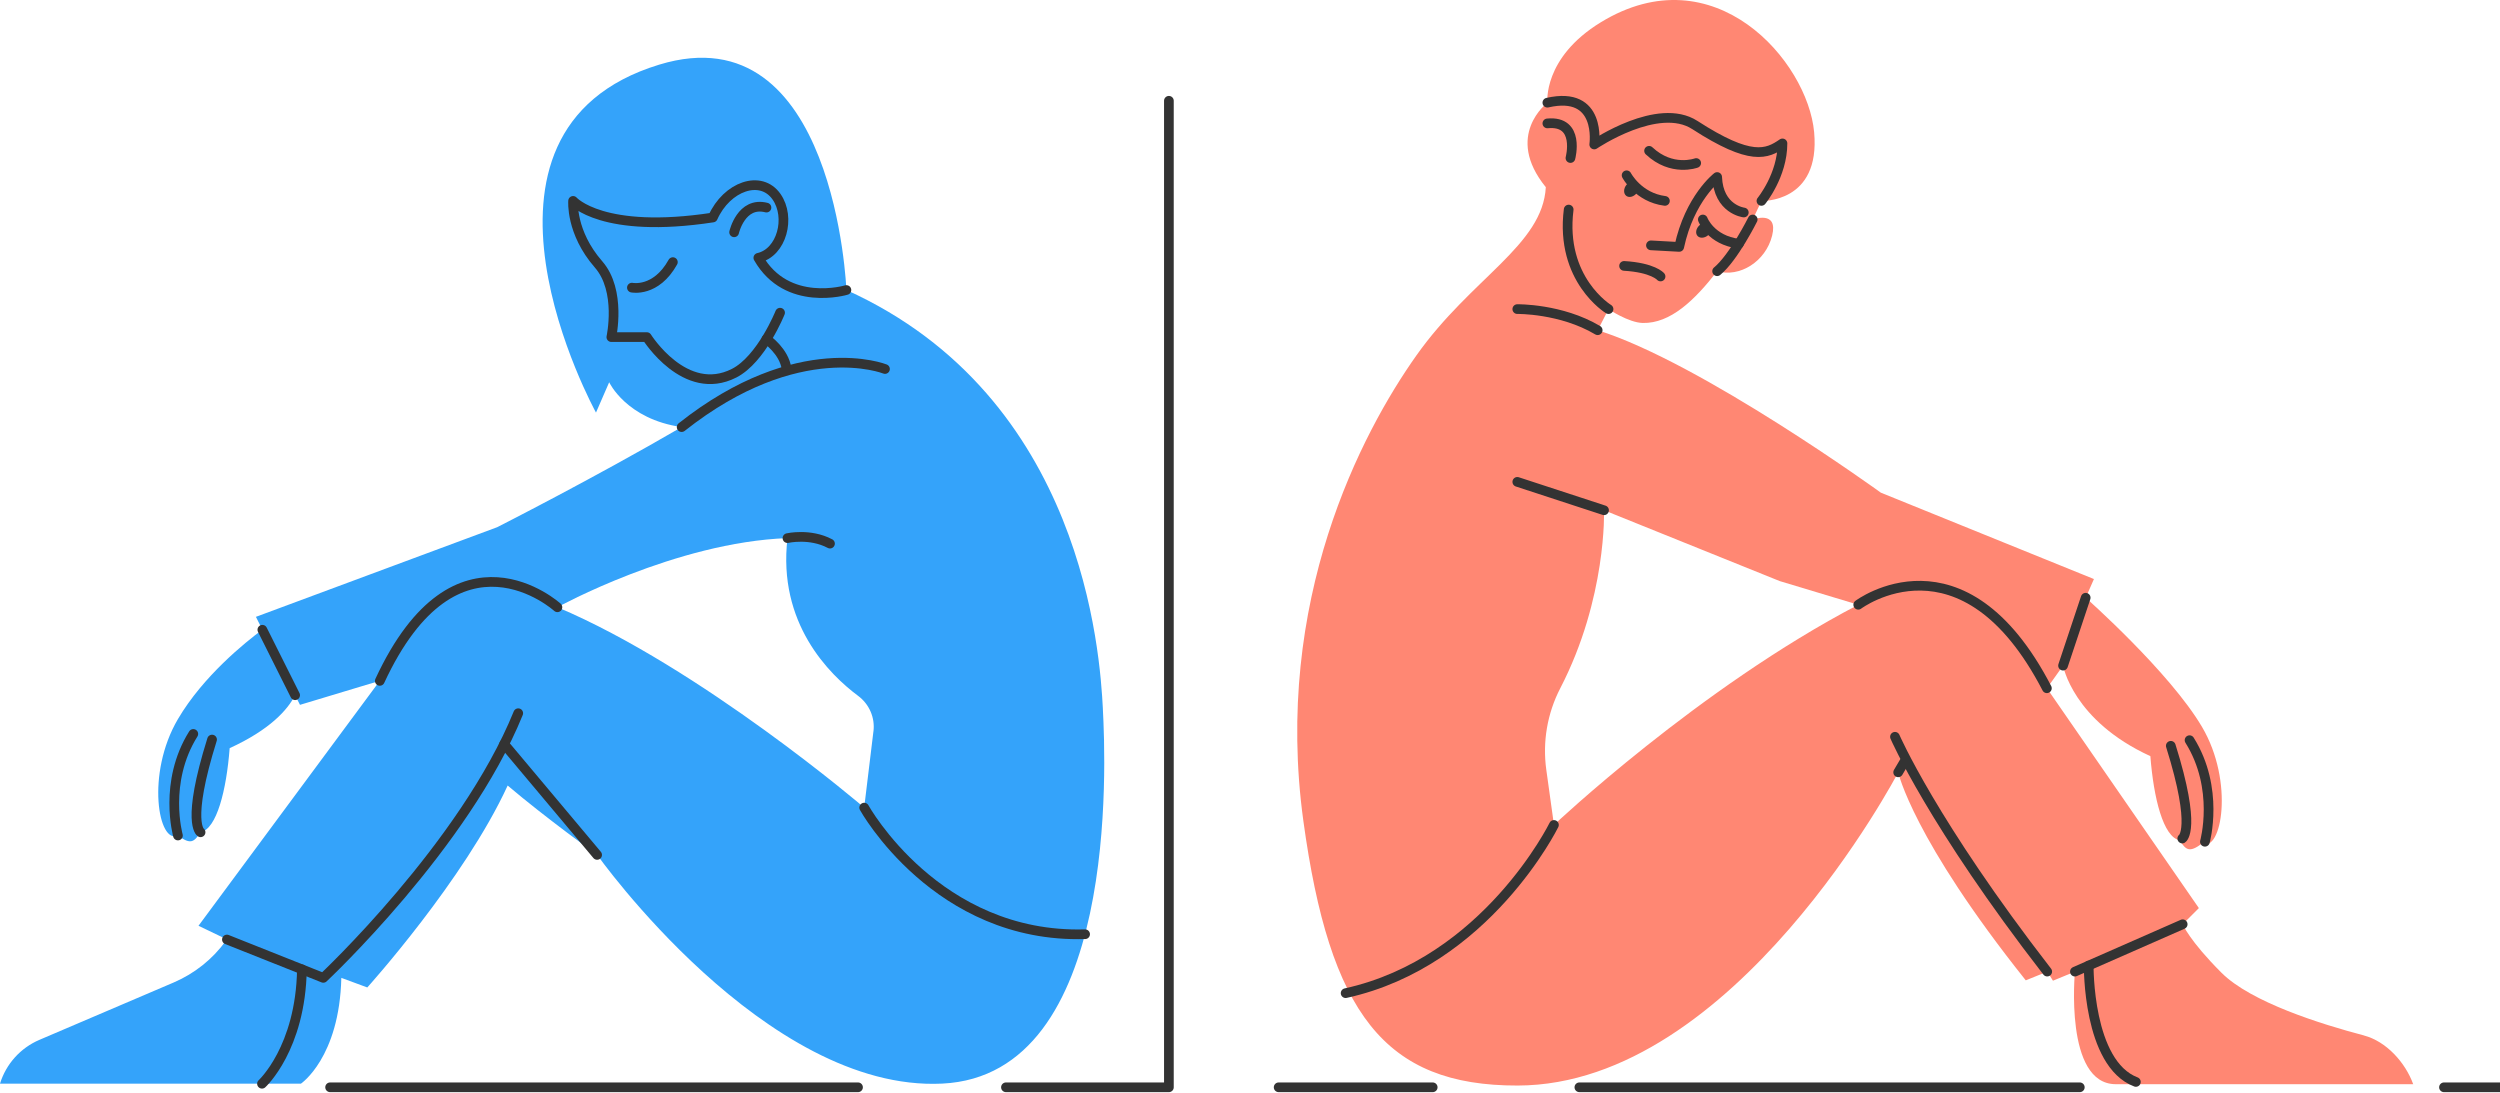 <svg width="588" height="257" viewBox="0 0 588 257" fill="none" xmlns="http://www.w3.org/2000/svg">
<path d="M77.643 255.732H201.805" stroke="#333333" stroke-width="2.281" stroke-linecap="round" stroke-linejoin="round"/>
<path d="M574.825 255.732H614" stroke="#333333" stroke-width="2.281" stroke-linecap="round" stroke-linejoin="round"/>
<path d="M336.97 255.732H300.738" stroke="#333333" stroke-width="2.281" stroke-linecap="round" stroke-linejoin="round"/>
<path d="M236.6 255.732H274.923V23.702" stroke="#333333" stroke-width="2.281" stroke-linecap="round" stroke-linejoin="round"/>
<path d="M371.469 255.732H489.168" stroke="#333333" stroke-width="2.281" stroke-linecap="round" stroke-linejoin="round"/>
<path d="M259.396 166.699C258.72 153.811 254.872 93.429 199.075 68.214C199.075 68.214 196.52 2.556 155.057 15.201C103.724 30.857 140.176 97.04 140.176 97.04L143.279 89.908C143.279 89.908 147.309 98.592 160.326 100.447C139.553 112.537 116.924 124.004 116.924 124.004L60.192 145.081L61.705 148.1C57.66 151.096 47.79 159.027 41.851 169.125C34.248 182.051 37.289 198.779 41.851 196.498C44.893 198.779 45.653 198.019 47.174 195.738C50.976 194.978 53.257 185.853 54.017 175.968C63.515 171.611 67.644 166.965 69.415 163.498L70.556 165.779L89.33 160.122L46.687 217.743L53.371 220.952L53.12 221.294C49.995 225.606 45.752 228.982 40.855 231.08L9.277 244.57C4.821 246.471 1.43 250.242 0 254.873H70.784C70.784 254.873 79.832 248.767 80.281 229.993L86.387 232.251C86.387 232.251 109.229 206.923 119.403 184.758C128.451 192.445 140.435 201.038 140.435 201.038C140.435 201.038 180.013 256.895 221.621 254.865C263.229 252.835 260.065 179.557 259.389 166.669L259.396 166.699ZM205.432 172.006L203.257 189.951C203.257 189.951 164.82 157.057 131.112 142.823C131.112 142.823 158.866 127.517 185.221 126.566C182.856 146.587 195.045 158.616 201.828 163.665C204.436 165.604 205.835 168.775 205.44 172.006H205.432Z" fill="#34A3FA"/>
<path d="M199.075 68.214C199.075 68.214 185.084 72.412 178.362 60.641C183.868 59.417 186.05 51.151 182.643 46.27C178.948 40.978 170.933 43.837 167.664 51.159C141.674 55.136 134.793 47.251 134.793 47.251C134.793 47.251 134.184 54.634 140.777 62.185C146.191 68.374 143.788 79.286 143.788 79.286H152.137C152.137 79.286 161.132 93.672 172.675 87.771C179.092 84.487 183.472 73.545 183.472 73.545" stroke="#333333" stroke-width="2.281" stroke-linecap="round" stroke-linejoin="round"/>
<path d="M172.667 54.634C172.667 54.634 174.325 47.304 180.271 48.825" stroke="#333333" stroke-width="2.281" stroke-linecap="round" stroke-linejoin="round"/>
<path d="M148.624 67.652C148.624 67.652 154.258 68.838 158.258 61.652" stroke="#333333" stroke-width="2.281" stroke-linecap="round" stroke-linejoin="round"/>
<path d="M180.271 79.749C180.271 79.749 184.484 82.654 185.001 86.79" stroke="#333333" stroke-width="2.281" stroke-linecap="round" stroke-linejoin="round"/>
<path d="M208.147 86.791C208.147 86.791 187.89 78.654 160.326 100.455" stroke="#333333" stroke-width="2.281" stroke-linecap="round" stroke-linejoin="round"/>
<path d="M185.213 126.566C185.213 126.566 190.483 125.357 195.212 127.859" stroke="#333333" stroke-width="2.281" stroke-linecap="round" stroke-linejoin="round"/>
<path d="M61.705 148.115L69.415 163.513" stroke="#333333" stroke-width="2.281" stroke-linecap="round" stroke-linejoin="round"/>
<path d="M131.105 142.831C131.105 142.831 107.366 121.266 89.33 160.144" stroke="#333333" stroke-width="2.281" stroke-linecap="round" stroke-linejoin="round"/>
<path d="M53.371 220.975L76.038 229.993C76.038 229.993 109.267 198.871 121.889 167.748" stroke="#333333" stroke-width="2.281" stroke-linecap="round" stroke-linejoin="round"/>
<path d="M140.442 201.076L118.582 175.018" stroke="#333333" stroke-width="2.281" stroke-linecap="round" stroke-linejoin="round"/>
<path d="M61.621 254.896C61.621 254.896 70.7 246.592 71.012 227.993" stroke="#333333" stroke-width="2.281" stroke-linecap="round" stroke-linejoin="round"/>
<path d="M203.257 189.951C203.257 189.951 220.297 220.762 255.214 219.728" stroke="#333333" stroke-width="2.281" stroke-linecap="round" stroke-linejoin="round"/>
<path d="M47.174 195.753C47.174 195.753 43.699 193.624 49.873 173.945" stroke="#333333" stroke-width="2.281" stroke-linecap="round" stroke-linejoin="round"/>
<path d="M41.851 196.513C41.851 196.513 38.338 184.013 45.463 172.622" stroke="#333333" stroke-width="2.281" stroke-linecap="round" stroke-linejoin="round"/>
<path d="M555.998 243.535C545.923 240.889 529.43 235.726 522.496 228.792C514.892 221.188 513.371 217.386 513.371 217.386L517.173 213.584L481.435 161.878L485.237 156.555C485.237 156.555 487.518 169.482 505.767 177.846C506.528 187.731 508.809 196.856 512.611 197.616C514.131 199.897 514.892 200.658 517.933 198.376C522.496 200.658 525.537 183.929 517.933 171.003C510.33 158.076 490.56 140.587 490.56 140.587L492.491 136.192L442.374 115.875C442.374 115.875 400.112 85.277 375.78 77.674L378.327 72.708C378.327 72.708 383.019 75.887 386.387 75.963C392.881 76.1 398.554 70.64 403.876 63.797C409.199 65.317 415.282 61.516 416.803 55.432C418.323 49.349 412.24 51.63 412.24 51.63L414.301 47.258C414.301 47.258 428.208 47.829 426.688 31.1C425.167 14.372 403.199 -11.07 376.502 5.247C362.816 13.611 363.949 24.158 363.949 24.158C363.949 24.158 353.691 31.861 363.576 44.027C362.816 57.714 346.087 65.317 333.161 83.567C320.234 101.816 299.445 141.287 306.547 193.061C312.745 238.251 325.587 255.382 356.961 255.321C408.028 255.223 446.458 181.656 446.458 181.656C446.458 181.656 449.864 197.228 476.462 230.579L481.511 228.533L482.857 230.662L488.028 228.533C488.028 228.533 485.465 255.002 497.631 255.002H567.586C565.731 249.892 561.26 244.927 555.998 243.543V243.535ZM365.492 194.027L363.69 181.055C362.778 174.485 363.918 167.786 366.967 161.893C377.97 140.641 377.27 120.012 377.27 120.012L418.612 136.679L437.059 142.238C399.603 161.795 365.485 194.027 365.485 194.027H365.492Z" fill="#FF8773"/>
<path d="M513.272 197.221C513.272 197.221 516.747 195.092 510.573 175.413" stroke="#333333" stroke-width="2.281" stroke-linecap="round" stroke-linejoin="round"/>
<path d="M518.595 197.981C518.595 197.981 522.108 185.48 514.983 174.09" stroke="#333333" stroke-width="2.281" stroke-linecap="round" stroke-linejoin="round"/>
<path d="M414.293 47.251C414.293 47.251 419.236 41.236 419.236 33.731C415.548 36.278 411.792 37.921 398.629 29.405C389.976 23.808 374.966 33.982 374.966 33.982C374.966 33.982 376.837 21.185 363.941 24.15" stroke="#333333" stroke-width="2.281" stroke-linecap="round" stroke-linejoin="round"/>
<path d="M369.37 37.168C369.37 37.168 371.75 28.264 363.941 29.024" stroke="#333333" stroke-width="2.281" stroke-linecap="round" stroke-linejoin="round"/>
<path d="M412.233 51.623C412.233 51.623 407.769 60.58 403.869 63.789" stroke="#333333" stroke-width="2.281" stroke-linecap="round" stroke-linejoin="round"/>
<path d="M378.327 72.701C378.327 72.701 366.883 65.774 368.952 49.289" stroke="#333333" stroke-width="2.281" stroke-linecap="round" stroke-linejoin="round"/>
<path d="M410.142 49.98C410.142 49.98 404.18 49.273 403.876 41.639C403.876 41.639 397.39 46.642 394.949 58.071L388.304 57.706" stroke="#333333" stroke-width="2.281" stroke-linecap="round" stroke-linejoin="round"/>
<path d="M398.942 38.347C398.942 38.347 393.201 40.491 387.863 35.472" stroke="#333333" stroke-width="2.281" stroke-linecap="round" stroke-linejoin="round"/>
<path d="M382.578 41.228C382.578 41.228 385.292 46.452 391.588 47.251" stroke="#333333" stroke-width="2.281" stroke-linecap="round" stroke-linejoin="round"/>
<path d="M400.508 51.623C400.508 51.623 402.295 56.467 409.001 57.333" stroke="#333333" stroke-width="2.281" stroke-linecap="round" stroke-linejoin="round"/>
<path d="M356.869 72.701C356.869 72.701 367.127 72.533 375.772 77.666" stroke="#333333" stroke-width="2.281" stroke-linecap="round" stroke-linejoin="round"/>
<path d="M377.27 120.012L356.869 113.335" stroke="#333333" stroke-width="2.281" stroke-linecap="round" stroke-linejoin="round"/>
<path d="M437.059 142.238C437.059 142.238 461.65 123.76 481.427 161.878" stroke="#333333" stroke-width="2.281" stroke-linecap="round" stroke-linejoin="round"/>
<path d="M485.229 156.555L490.552 140.587" stroke="#333333" stroke-width="2.281" stroke-linecap="round" stroke-linejoin="round"/>
<path d="M446.45 181.648L447.864 179.253" stroke="#333333" stroke-width="2.281" stroke-linecap="round" stroke-linejoin="round"/>
<path d="M445.697 173.292C445.697 173.292 454.51 193.685 481.504 228.518" stroke="#333333" stroke-width="2.281" stroke-linecap="round" stroke-linejoin="round"/>
<path d="M513.364 217.386L488.02 228.526" stroke="#333333" stroke-width="2.281" stroke-linecap="round" stroke-linejoin="round"/>
<path d="M491.267 227.096C491.267 227.096 490.993 250.166 502.361 254.47" stroke="#333333" stroke-width="2.281" stroke-linecap="round" stroke-linejoin="round"/>
<path d="M365.485 194.027C365.485 194.027 349.638 226.32 316.493 233.59" stroke="#333333" stroke-width="2.281" stroke-linecap="round" stroke-linejoin="round"/>
<path d="M384.958 45.418C384.266 46.3 383.156 46.589 382.487 46.057C381.817 45.525 381.825 44.384 382.517 43.502C383.209 42.62 383.559 43.175 384.235 43.7C384.912 44.232 385.657 44.536 384.958 45.418Z" fill="#333333"/>
<path d="M401.8 55.28C400.964 56.033 399.823 56.124 399.253 55.486C398.683 54.847 398.896 53.722 399.725 52.976C400.553 52.231 400.804 52.832 401.382 53.471C401.952 54.109 402.637 54.535 401.8 55.288V55.28Z" fill="#333333"/>
<path d="M390.562 65.028C390.562 65.028 388.805 62.945 381.985 62.542" stroke="#333333" stroke-width="2.281" stroke-linecap="round" stroke-linejoin="round"/>
</svg>
